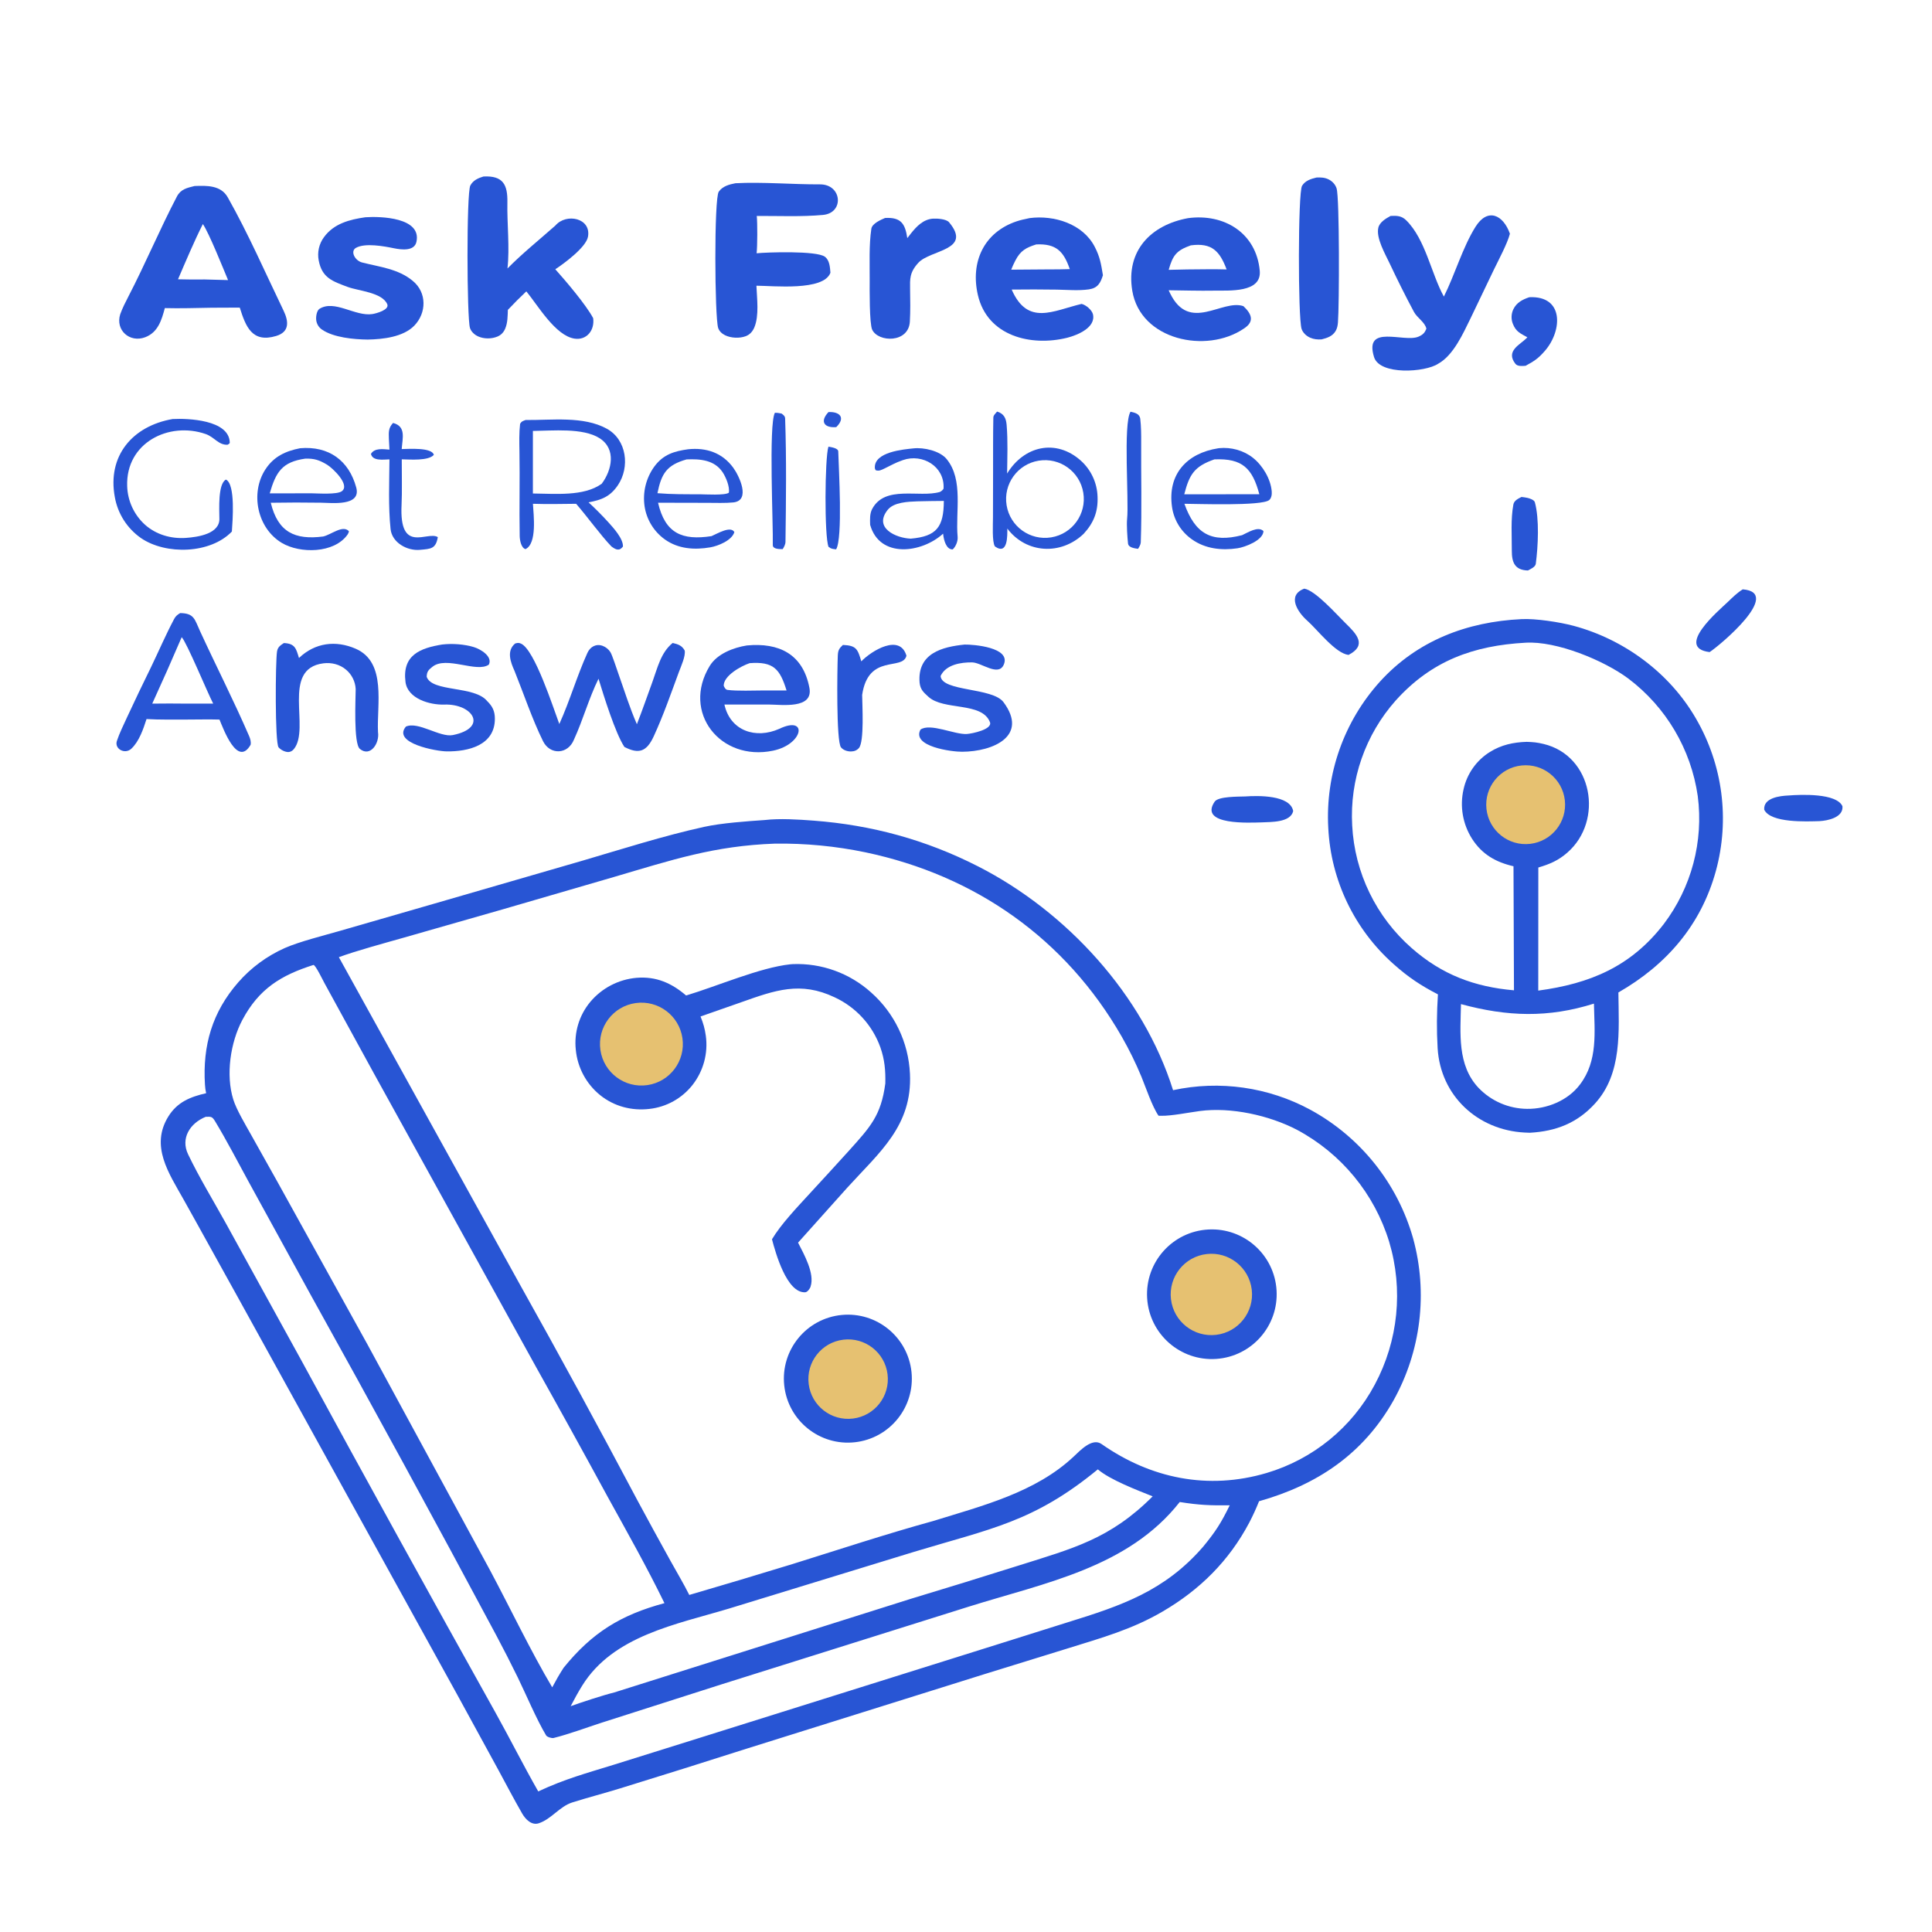 <?xml version="1.0" encoding="utf-8" ?><svg xmlns="http://www.w3.org/2000/svg" xmlns:xlink="http://www.w3.org/1999/xlink" width="381" height="381" viewBox="0 0 381 381"><path fill="#2855D4" transform="scale(0.372 0.372)" d="M405.398 434.718C413.4 433.787 423.132 434.416 431.228 435.028C462.118 437.361 490.849 445.2 518.469 459.27C565.218 483.084 605.997 527.328 621.864 577.928C646.585 572.591 672.4 576.27 694.645 588.3C721.236 602.773 740.872 627.35 749.119 656.479C757.049 685.412 753.296 716.301 738.667 742.492C722.653 770.844 698.215 787.155 667.45 795.839C665.903 799.727 664.157 803.534 662.22 807.243C651.474 827.522 636.103 842.728 616.418 854.255C600.078 863.824 584.067 868.224 566.174 873.806L521.805 887.521L396.377 926.825C373.864 934.018 351.316 941.098 328.732 948.063C320.339 950.656 311.77 952.858 303.38 955.51C296.608 957.657 292.39 964.289 285.637 966.549C281.826 967.824 278.566 964.443 276.832 961.426C272.472 953.839 268.388 946.054 264.226 938.35L242.668 898.898L125.754 687.111L103.263 646.527C101.237 642.905 99.211 639.25 97.18 635.624C89.524 621.957 79.539 607.547 89.24 591.876C93.985 584.21 100.899 581.457 109.28 579.53C108.918 577.925 108.754 576.655 108.653 575.028C107.362 554.236 112.501 536.545 126.296 520.75C133.103 512.971 141.523 506.769 150.969 502.573C158.638 499.178 171.815 495.895 180.294 493.448L229.909 479.122L308.612 456.312C329.69 450.126 351.955 443.014 373.319 438.33C382.581 436.299 396.007 435.36 405.398 434.718ZM179.636 507.416L275.422 680.591C296.719 718.642 317.57 756.94 337.973 795.478C343.717 806.163 349.534 816.808 355.423 827.412C358.469 832.913 362.701 840.053 365.399 845.513C383.652 840.186 401.869 834.735 420.048 829.16C444.246 821.594 470.275 813.046 494.633 806.339C520.563 798.298 548.917 791.218 569.154 772.183C572.685 768.862 579.018 762.054 583.941 765.503C610.005 783.759 640.394 790.047 671.447 780.864C696.069 773.572 716.731 756.696 728.793 734.027C741.255 710.792 744.001 683.565 736.428 658.31C728.626 632.799 711.018 611.426 687.471 598.886C672.812 591.258 652.509 586.776 636.001 588.984C630.317 589.744 620.926 591.608 615.756 591.499L614.759 591.485C614.56 591.478 614.361 591.47 614.162 591.462C610.814 586.656 607.377 576.376 605.044 570.674C602.034 563.438 598.575 556.398 594.687 549.593C564.95 497.737 517.191 464.121 458.783 451.833C443.013 448.549 426.93 447.004 410.823 447.227C378.483 448.383 356.437 455.804 325.529 464.884L266.869 481.958L213.752 497.151C204.101 499.903 188.952 503.985 179.636 507.416ZM581.985 778.939C547.878 806.985 525.081 810.385 484.238 822.758L386.214 852.811C358.518 861.13 325.09 867.103 308.663 893.546C306.442 897.12 304.47 900.75 302.528 904.481C308.03 902.496 319.828 898.614 325.613 897.206L482.803 847.575C501.782 841.852 520.724 836.007 539.629 830.041C568.845 820.825 588.475 815.89 611.054 793.25C602.931 789.983 588.54 784.547 581.985 778.939ZM109.052 592.047C100.738 595.428 95.621 603.406 99.719 611.943C105.643 624.289 112.942 636.224 119.581 648.209L159.931 721.495C193.801 783.743 228.009 845.807 262.552 907.685C270.214 921.409 277.69 936.316 285.335 949.666C299.715 942.976 310.452 940.149 325.553 935.467L369.553 921.696L531.5 870.874L566.062 859.994C594.475 851.204 617.582 843.398 637.94 819.786C644.478 811.807 647.311 807.374 651.9 798.001C641.707 798.113 635.729 797.897 625.403 796.251C598.056 831.065 553.83 839.098 513.792 851.648L382.86 892.795L319.081 913.188C311.119 915.766 301.657 919.304 293.505 921.338C292.465 921.598 290.012 920.814 289.515 919.988C284.498 911.645 278.626 897.759 274.481 889.243C270.801 881.731 266.996 874.281 263.067 866.897C230.685 806.301 197.802 745.975 164.419 685.925L131.696 626.277C125.877 615.642 120.307 604.812 114.043 594.442C112.491 591.871 111.964 591.946 109.052 592.047ZM166.181 511.531C148.971 517.012 137.289 524.136 128.493 540.663C122.129 552.621 119.59 569.854 123.683 582.913C125.364 588.275 130.136 596.255 133.008 601.391L146.867 626.133L194.846 712.796L259.805 832.475C270.396 852.321 281.395 875.387 292.741 894.494C294.789 890.657 296.413 887.802 298.755 884.15C313.876 865.446 329.14 856.087 352.237 849.864C342.964 830.773 332.313 811.956 322.079 793.377C309.628 770.476 297.035 747.652 284.299 724.909L198.24 569.092L171.988 521.137C171.132 519.579 167.325 511.658 166.181 511.531Z"/><path fill="#2855D4" transform="scale(0.372 0.372)" d="M418.891 511.203C419.344 511.166 419.798 511.13 420.251 511.094C435.503 510.495 450.387 515.868 461.738 526.072C474.186 537.073 481.637 552.654 482.387 569.249C483.688 596.81 466.239 610.812 449.224 629.536L423.069 658.746C426.192 664.911 432.001 675.089 429.711 682.02C429.437 683.089 428.035 684.994 426.885 685.06C417.052 685.619 411.111 664.052 409.243 656.962C413.938 649.11 422.286 640.307 428.533 633.506C435.77 625.681 442.966 617.819 450.123 609.92C461.324 597.438 467.065 591.443 469.323 574.383C469.477 567.525 469.005 561.805 466.712 555.243C462.503 543.497 453.759 533.928 442.438 528.679C424.317 520.087 410.915 524.938 393.075 531.262L371.366 538.861C372.812 542.435 373.643 545.258 374.167 549.086C375.437 558.346 372.912 567.726 367.167 575.098C361.556 582.262 353.294 586.862 344.249 587.86C334.858 588.956 325.525 586.516 318.135 580.548C310.783 574.588 306.137 565.923 305.241 556.502C304.259 547.359 307.024 538.208 312.905 531.138C319.076 523.779 327.924 519.179 337.494 518.357C347.879 517.524 356.015 521.145 363.725 527.733C380.348 522.741 402.831 512.936 418.891 511.203Z"/><path fill="#E6C171" transform="scale(0.372 0.372)" d="M336.988 531.743C348.974 530.067 360.058 538.4 361.776 550.38C363.494 562.36 355.198 573.473 343.224 575.233C331.191 577.001 320.012 568.656 318.285 556.617C316.559 544.578 324.943 533.427 336.988 531.743Z"/><path fill="#2855D4" transform="scale(0.372 0.372)" d="M640.628 651.781C659.48 650.792 675.601 665.195 676.734 684.039C677.866 702.884 663.587 719.114 644.752 720.391C625.713 721.681 609.267 707.213 608.122 688.164C606.977 669.115 621.571 652.78 640.628 651.781Z"/><path fill="#E6C171" transform="scale(0.372 0.372)" d="M639.724 664.789C651.528 663.443 662.197 671.898 663.583 683.698C664.969 695.497 656.549 706.195 644.754 707.62C632.903 709.051 622.145 700.583 620.753 688.728C619.36 676.873 627.864 666.142 639.724 664.789Z"/><path fill="#2855D4" transform="scale(0.372 0.372)" d="M446.182 697.092C464.73 695.285 481.261 708.781 483.205 727.315C485.148 745.849 471.775 762.48 453.256 764.56C434.542 766.662 417.698 753.118 415.734 734.389C413.77 715.66 427.439 698.917 446.182 697.092Z"/><path fill="#E6C171" transform="scale(0.372 0.372)" d="M447.086 710.192C458.61 708.804 469.086 717.002 470.508 728.522C471.931 740.043 463.765 750.542 452.248 752C440.683 753.463 430.129 745.254 428.7 733.685C427.271 722.115 435.512 711.586 447.086 710.192Z"/><path fill="#2855D4" transform="scale(0.372 0.372)" d="M806.509 328.218C814.017 327.796 826.957 329.818 834.19 331.758C861.047 338.961 885.194 356.805 899.095 380.986C913.265 405.379 917.063 434.435 909.637 461.651C901.803 490.305 883.449 511.514 857.946 526.114C858.148 546.509 860.11 569.031 845.529 585.022C836.057 595.41 824.824 599.711 811.04 600.494C810.12 600.47 809.202 600.435 808.283 600.39C783.227 599.106 763.603 580.8 762.117 555.64C761.54 545.866 761.656 536.922 762.277 527.136C753.138 522.414 746.544 518.031 738.812 511.133C718.011 492.703 705.515 466.668 704.147 438.91C702.554 410.411 712.434 382.46 731.581 361.292C751.319 339.601 777.665 329.608 806.509 328.218ZM802.588 524.986L802.334 459.218C792.966 457.071 785.606 452.891 780.33 444.601C775.397 436.805 773.792 427.358 775.873 418.37C777.683 410.172 782.721 403.051 789.849 398.616C795.916 394.846 802.244 393.497 809.298 393.268C812.843 393.383 814.772 393.554 818.241 394.378C844.367 400.581 850.266 435.054 830.915 451.959C826.118 456.151 821.718 458.045 815.498 459.89L815.464 525.141C842.867 521.451 864.611 512.442 882.052 489.777C896.694 470.412 903.145 446.073 900.017 421.998C896.441 397.199 883.214 374.816 863.214 359.722C850.13 349.985 825.037 339.709 808.734 340.713C781.137 342.217 758.863 350.282 739.922 371.32C723.769 389.485 715.464 413.306 716.822 437.576C718.116 462.643 729.511 486.117 748.406 502.639C764.403 516.686 781.611 523.165 802.588 524.986ZM774.491 532.298C774.208 547.662 772.371 564.676 783.888 576.79C790.606 583.752 799.836 587.727 809.51 587.825C820.025 587.971 831.248 583.425 837.631 574.844C847.118 562.328 845.314 547.227 844.981 532.039C820.719 539.674 799.092 538.975 774.491 532.298Z"/><path fill="#E6C171" transform="scale(0.372 0.372)" d="M806.64 405.787C818.063 404.609 828.297 412.866 829.56 424.279C830.824 435.693 822.644 445.989 811.24 447.338C799.715 448.701 789.285 440.415 788.008 428.88C786.731 417.344 795.095 406.977 806.64 405.787Z"/><path fill="#2855D4" transform="scale(0.372 0.372)" d="M103.128 98.612C109.701 98.345 117.108 98.199 120.715 104.58C131.637 123.9 140.665 144.655 150.315 164.664C153.06 170.355 153.584 175.943 146.403 178.103C133.582 181.96 130.264 173.075 127.104 163.066L112.107 163.134C103.941 163.278 95.523 163.536 87.381 163.33C85.703 169.626 83.769 176.22 76.924 178.793C68.785 181.852 61.043 175.051 63.738 166.573C64.883 163.403 66.446 160.297 68.002 157.301C77.072 139.832 84.669 121.606 93.781 104.179C95.832 100.256 99.167 99.607 103.128 98.612ZM108.539 148.15L120.898 148.483C118.219 142.106 110.912 123.758 107.543 118.775C103.168 127.41 98.228 139.045 94.371 148.057C99.093 148.186 103.816 148.217 108.539 148.15Z"/><path fill="#2855D4" transform="scale(0.372 0.372)" d="M256.272 93.57C266.728 93.007 269.159 97.949 268.974 107.342C268.753 118.497 270.269 131.277 269.019 142.321C277.13 134.125 285.566 127.405 294.438 119.541C300.188 112.815 313.498 115.565 311.702 125.506C310.679 131.165 298.792 139.848 294.38 142.739C299.959 148.994 310.72 161.605 314.457 168.678C315.311 175.244 310.906 180.445 304.63 179.524C294.443 178.03 285.106 161.826 279.019 154.457C275.659 157.627 272.394 160.896 269.229 164.261C269.094 167.63 269.158 171.015 267.83 174.187C266.992 176.186 265.636 177.637 263.614 178.454C260.503 179.711 256.664 179.723 253.578 178.382C251.658 177.547 249.794 175.913 249.144 173.878C247.484 168.678 247.249 102.252 249.336 98.334C250.794 95.595 253.439 94.434 256.272 93.57Z"/><path fill="#2855D4" transform="scale(0.372 0.372)" d="M629.819 115.644C648.831 113.095 665.98 123.382 667.822 143.526C668.909 155.421 651.37 153.93 643.574 154.075C635.806 154.219 627.45 153.959 619.526 153.871C619.786 154.432 620.052 154.99 620.324 155.546C630.61 176.527 647.847 158.416 659.152 162.29C663.335 166.223 665.374 170.369 659.389 174.189C639.56 187.685 604.551 180.344 600.238 154.1C596.759 132.929 610.095 119.258 629.819 115.644ZM639.374 142.744C643.055 142.721 646.581 142.709 650.259 142.83C646.586 133.125 642.475 128.582 631.27 130.068C623.686 132.744 621.727 135.313 619.546 143.044C626.154 142.862 632.764 142.763 639.374 142.744Z"/><path fill="#2855D4" transform="scale(0.372 0.372)" d="M545.839 115.617C558.822 113.936 574.004 118.625 580.325 130.804C583.107 136.163 583.71 139.955 584.683 145.914C583.404 150.004 581.928 152.741 577.207 153.408C571.644 154.194 565.748 153.629 560.113 153.538C552.18 153.416 544.246 153.406 536.313 153.508C544.812 172.935 558.223 164.706 573.378 161.105C575.748 161.675 578.798 164.309 579.387 166.558C581.067 173.69 571.06 177.696 565.777 179.044C546.503 183.84 523.418 178.182 518.391 156.386C514.365 138.928 521.539 123.229 538.832 117.365C541.124 116.588 543.47 116.116 545.839 115.617ZM555.625 142.812C559.41 142.791 563.351 142.828 567.117 142.66C563.864 133.267 559.948 129.086 549.345 129.572C544.015 131.254 540.999 132.794 538.25 138.142C537.436 139.709 536.703 141.317 536.054 142.959L555.625 142.812Z"/><path fill="#2855D4" transform="scale(0.372 0.372)" d="M389.884 97.137C404.081 96.381 420.322 97.8 434.693 97.736C446.374 97.684 447.691 112.896 436.257 113.944C424.875 114.987 412.707 114.429 401.18 114.476C401.56 118.256 401.538 130.493 401.095 134.262C406.549 133.722 432.814 132.821 437.268 136.088C439.809 137.952 439.977 141.632 440.231 144.582C436.631 154.405 409.89 151.494 400.994 151.46C401.256 158.145 402.511 167.279 399.908 173.524C399.01 175.679 397.532 177.402 395.308 178.229C392.003 179.458 387.517 179.26 384.352 177.705C382.751 176.918 381.264 175.584 380.71 173.841C378.855 168.004 378.498 105.222 381.024 101.622C383.068 98.708 386.572 97.759 389.884 97.137Z"/><path fill="#2855D4" transform="scale(0.372 0.372)" d="M737.194 114.466C740.497 114.31 742.994 114.367 745.431 116.76C755.7 126.847 758.726 145.15 765.425 157.225C771.284 145.522 775.359 131.157 782.185 120.243C788.619 109.956 796.888 113.829 800.44 123.904C799.13 129.019 794.447 137.78 791.963 142.892L779.524 168.847C775.643 176.746 770.497 188.4 762.376 192.841C755.539 197.404 731.399 199.011 728.41 189.289C722.948 171.517 744.311 181.791 751.988 178.462C754.567 177.344 755.335 176.217 756.149 174.277C755.53 170.938 751.311 168.548 749.584 165.383C744.995 156.815 740.761 148.303 736.604 139.478C734.313 134.614 729.408 126.2 730.681 120.721C731.366 117.772 734.709 115.799 737.194 114.466Z"/><path fill="#2855D4" transform="scale(0.372 0.372)" d="M528.588 218.179C532.174 219.287 533.329 221.627 533.635 225.233C534.349 233.618 533.986 242.619 533.892 251.041C542.839 236.35 559.789 232.434 572.979 244.205C578.408 249.087 581.607 255.974 581.835 263.272C582.16 271.225 579.797 277.187 574.478 282.973C562.508 294.441 544.104 293.558 534.003 280.208C533.991 283.773 534.391 294.563 527.431 289.681C525.845 287.282 526.394 277.88 526.396 274.477L526.451 249.81C526.472 240.524 526.407 230.708 526.591 221.383C526.615 220.121 527.674 219.282 528.588 218.179ZM557.28 284.869C568.51 283.031 576.121 272.435 574.28 261.207C572.438 249.978 561.84 242.37 550.612 244.215C539.389 246.06 531.785 256.652 533.626 267.875C535.467 279.098 546.056 286.706 557.28 284.869Z"/><path fill="#2855D4" transform="scale(0.372 0.372)" d="M278.635 222.65C292.465 222.827 309.227 220.419 321.687 227.275C332.329 233.131 334.014 247.698 327.528 257.267C323.434 263.306 318.808 265.042 312 266.299C315.628 269.639 319.107 273.136 322.428 276.781C325.183 279.831 330.445 285.575 330.234 289.749C328.229 292.399 326.351 291.314 324.112 289.676C318.644 284.015 311.106 273.621 305.423 267.073C297.853 267.153 290.068 267.327 282.521 267.068C282.836 272.902 284.823 288.202 278.563 291.1C276.218 290.422 275.541 286.281 275.501 284.147C275.224 269.212 275.638 254.267 275.371 239.326C275.284 234.499 275.156 229.453 275.713 224.669C276.521 223.295 277.137 223.237 278.635 222.65ZM282.496 261.612C294.078 261.689 309.559 263.318 319.003 256.42C324.392 249.189 326.827 238.018 317.825 232.289C309.061 226.711 292.915 228.335 282.5 228.452L282.496 261.612Z"/><path fill="#2855D4" transform="scale(0.372 0.372)" d="M193.709 115.172C201.81 114.615 223.591 115.263 220.76 128.211C219.66 133.246 212.904 132.444 208.744 131.588C203.653 130.542 193.567 128.656 188.704 131.388C185.554 133.157 188.124 138.161 191.935 139.14C201.152 141.509 211.209 142.507 218.833 148.92C226.332 155.067 226.2 165.874 219.61 172.646C213.726 178.694 202.903 179.87 194.9 180.01C187.656 179.934 176.733 178.954 170.63 174.677C169.01 173.56 167.931 171.815 167.655 169.867C167.395 168.142 167.802 164.966 169.21 163.813C177.242 158.569 188.29 167.929 197.443 166.485C199.528 166.156 206.569 164.23 205.288 161.256C202.587 154.982 189.906 154.209 184.32 152.112C176.34 149.116 170.691 147.351 168.954 138.053C168.118 133.751 169.12 129.295 171.717 125.764C176.949 118.507 185.409 116.355 193.709 115.172Z"/><path fill="#2855D4" transform="scale(0.372 0.372)" d="M356.6 340.844C359.511 341.543 361.474 342.174 362.975 344.854C363.512 347.884 361.006 353.235 359.893 356.251C355.67 367.688 351.668 379.258 346.558 390.334C342.789 398.502 338.662 399.919 331.006 395.974C326.162 388.647 319.94 368.475 317.284 359.808C312.124 370.289 309.119 381.511 304.254 392.108C301.091 400 291.56 400.391 287.856 392.876C282.132 381.263 277.597 367.678 272.74 355.619C270.653 351.031 268.411 344.984 273.09 341.133C274.382 340.763 275.025 340.659 276.275 341.238C283.43 344.551 293.221 375.007 296.505 383.817C302.124 371.413 305.816 358.427 311.407 346.091C312.85 342.906 315.979 341.083 319.497 342.388C321.189 343.026 322.628 344.197 323.595 345.725C324.547 347.23 327.036 354.924 327.774 356.995C330.986 366.017 333.774 375.123 337.629 383.918C340.544 376.455 343.119 368.998 345.859 361.485C348.549 354.111 350.303 345.91 356.6 340.844Z"/><path fill="#2855D4" transform="scale(0.372 0.372)" d="M95.513 325.007C102.98 325.114 103.137 328.255 106.06 334.604C114.62 353.195 123.955 371.469 132.083 390.247C132.676 391.618 133.177 393.349 132.839 394.855C125.904 406.843 118.488 386.606 116.354 381.461C110.922 381.302 104.739 381.441 99.25 381.453C92.325 381.444 84.513 381.593 77.679 381.185C75.957 386.474 73.85 392.892 69.675 396.862C66.262 400.107 60.548 397.051 61.965 392.771C63.29 388.766 65.398 384.496 67.181 380.613C71.385 371.551 75.693 362.538 80.104 353.575C84.181 345.144 87.91 336.409 92.301 328.157C93.14 326.58 94.005 325.914 95.513 325.007ZM80.705 373.006C86.845 372.923 92.985 372.923 99.125 373.006L113.014 372.992C110.024 367.27 98.942 340.438 96.318 337.788C91.262 349.593 86.058 361.333 80.705 373.006Z"/><path fill="#2855D4" transform="scale(0.372 0.372)" d="M395.931 342.167C412.932 340.566 425.658 346.704 429.084 364.62C431.271 376.054 414.354 373.515 407.49 373.483L384.03 373.482C387.136 387.559 400.761 391.902 413.13 386.361C428.355 379.068 426.074 394.543 409.824 397.944C381.875 403.793 361.233 377.62 376.236 353.03C380.17 346.582 388.829 343.294 395.931 342.167ZM404.75 366.028L416.965 366.023C413.456 354.687 410.096 350.591 397.423 351.549C392.954 353.017 383.515 358.195 383.656 363.576C384.104 364.468 384.574 365.593 385.712 365.741C390.759 366.399 399.668 366.051 404.75 366.028Z"/><path fill="#2855D4" transform="scale(0.372 0.372)" d="M697.904 94.109C700.165 94.016 702.109 94.052 704.191 95.036C706.206 95.989 707.877 97.732 708.556 99.876C710.15 104.906 709.984 162.236 709.278 170.911C709.148 172.503 708.876 174.06 708.051 175.453C706.393 178.256 703.613 179.152 700.625 179.913C698.491 180.058 696.48 179.877 694.507 179.001C692.54 178.128 690.663 176.422 689.991 174.326C688.07 168.337 688.059 102.06 690.246 98.497C691.941 95.736 694.932 94.828 697.904 94.109Z"/><path fill="#2855D4" transform="scale(0.372 0.372)" d="M469.193 115.551C477.667 115.082 479.841 118.614 480.982 126.231C481.629 125.378 482.287 124.533 482.954 123.696C485.995 119.897 489.51 116.258 494.645 115.899C496.751 115.776 501.655 116.071 503.126 117.834C515.622 132.809 493.187 132.329 486.815 139.324C482.102 144.498 482.404 147.965 482.455 153.235C482.552 159.044 482.653 164.799 482.331 170.504C481.685 181.962 465.597 181.56 462.37 174.787C460.851 171.598 461.02 153.041 461.04 148.857C461.082 139.951 460.619 130.037 461.919 121.256C462.324 118.51 466.914 116.52 469.193 115.551Z"/><path fill="#2855D4" transform="scale(0.372 0.372)" d="M645.797 237.646C645.949 237.625 646.1 237.598 646.252 237.583C652.615 236.947 659.253 238.738 664.267 242.732C669.355 246.785 673.61 253.868 674.167 260.46C674.297 262.005 674.089 264.033 672.816 265.098C668.908 268.368 634.205 267.076 627.878 267.064C633.507 282.843 642.083 287.936 658.475 283.699C661.474 282.344 666.955 278.711 669.79 281.538C669.667 286.413 660.026 290.059 656.012 290.654C647.643 291.896 638.981 290.964 631.924 285.959C626.156 281.954 622.313 275.73 621.316 268.779C618.807 251.429 629.171 240.239 645.797 237.646ZM627.8 262.032L652.25 262.015L667.599 262.015C663.933 248.286 658.646 242.869 643.755 243.53C633.16 247.236 630.542 251.43 627.8 262.032Z"/><path fill="#2855D4" transform="scale(0.372 0.372)" d="M159.094 237.616C174.256 236.318 184.924 244.069 188.84 258.394C191.638 268.629 175.58 266.525 170.209 266.493C161.322 266.357 152.434 266.366 143.547 266.519C147.294 282.049 156.286 286.359 171.345 284.405C175.69 283.39 181.671 278.124 184.956 281.588C184.896 282.201 184.627 282.855 184.277 283.354C177.17 293.486 158.963 293.551 149.359 287.786C136.335 279.968 132.57 261.392 140.646 248.901C145.108 241.999 151.397 239.124 159.094 237.616ZM142.986 261.548L165.125 261.509C168.685 261.561 178.536 262.247 181.126 260.457C185.935 257.134 176.229 248.051 173.396 246.349C169.224 243.843 166.578 243 161.818 243.136C149.477 244.889 146.247 250.319 142.986 261.548Z"/><path fill="#2855D4" transform="scale(0.372 0.372)" d="M364.775 238.163C374.273 237.179 382.842 239.91 388.709 247.943C391.818 252.199 398.162 265.338 388.766 266.342C384.706 266.776 379.11 266.564 374.869 266.56L348.843 266.503C352.618 282.852 361.735 286.585 377.18 284.216C380.034 283.027 387.366 278.541 389.296 282.072C388.02 286.512 380.63 289.456 376.51 290.163C368.171 291.596 359.595 291.04 352.481 285.979C346.689 281.84 342.81 275.541 341.719 268.506C340.594 261.036 342.451 253.424 346.887 247.31C351.624 240.895 357.417 239.196 364.775 238.163ZM370.875 262.017C373.884 262.061 384.384 262.702 386.368 261.199C386.956 258.032 384.802 252.904 383.045 250.291C378.682 243.801 371.1 243.226 363.972 243.546C353.455 246.527 350.637 251.012 348.53 261.452C356.042 262.074 363.344 262.017 370.875 262.017Z"/><path fill="#2855D4" transform="scale(0.372 0.372)" d="M150.478 340.895C156.454 341.143 156.991 343.883 158.492 348.813C167.003 340.699 177.949 339.295 188.58 343.919C205.125 351.116 199.646 373.776 200.389 388.1C201.322 394.024 196.286 401.543 190.775 397.015C187.328 394.183 188.547 370.001 188.55 365.686C188.55 365.505 188.55 365.323 188.55 365.142C188.307 361.228 186.479 357.583 183.489 355.047C180.134 352.186 175.742 351.092 171.4 351.646C148.769 354.535 164.741 386.228 155.766 397.128C154.96 398.106 153.893 398.728 152.588 398.662C150.872 398.575 148.8 397.491 147.69 396.19C145.705 393.864 145.999 350.749 146.856 345.387C147.24 342.986 148.597 342.164 150.478 340.895Z"/><path fill="#2855D4" transform="scale(0.372 0.372)" d="M484.251 237.694C489.702 237.087 498.285 238.992 501.864 243.394C510.862 254.457 506.428 271.318 507.66 284.547C507.873 286.843 506.728 289.68 505.071 291.244C501.603 291.44 500.351 286.238 500.025 283.504L499.959 282.906C488.604 293.251 466.324 296.168 461.283 278.228C461.186 275.378 461.037 272.296 462.351 269.823C469.159 257.003 487.24 263.973 498.18 260.814C498.766 260.617 500.168 259.561 500.205 258.89C500.831 247.33 489.111 240.255 478.648 243.91C474.328 245.419 472.824 246.482 469.002 248.305C467.064 249.229 465.943 249.857 464.205 249.258C464.016 248.891 463.802 248.541 463.776 248.133C463.222 239.506 479.139 238.237 484.251 237.694ZM482.829 285.55C496.625 284.351 500.278 279.304 500.349 265.551C495.755 265.62 490.938 265.612 486.368 265.766C481.34 265.957 473.836 266.195 470.562 270.308C462.895 279.943 475.139 285.285 482.829 285.55Z"/><path fill="#2855D4" transform="scale(0.372 0.372)" d="M511.367 341.698C515.91 341.61 536.038 343.137 532.135 352.293C529.314 358.912 520.339 351.21 515.333 351.147C509.551 351.074 501.493 352.235 498.632 358.356C499.183 366.717 526.1 364.349 531.969 372.223C545.338 390.159 526.58 398.423 510.06 398.52C504.675 398.586 483.121 395.771 487.976 386.761C493.197 383.15 506.029 389.502 512.53 389.102C515.34 388.929 526.301 386.655 524.778 382.795C520.485 371.917 500.276 376.829 492.136 369.347C489.571 366.989 487.907 365.581 487.496 361.878C486.245 346.237 499.603 342.897 511.367 341.698Z"/><path fill="#2855D4" transform="scale(0.372 0.372)" d="M234.399 341.669C239.773 341.054 245.981 341.471 251.196 343.037C254.666 344.08 261.306 347.967 259.144 352.339C252.682 356.85 236.673 347.549 229.231 353.469C227.145 355.129 226.251 356.076 226.198 358.795C229.049 367.016 251.506 363.38 258.246 371.65C261.046 374.381 262.333 376.923 262.339 380.998C262.362 395.192 248.116 398.468 236.812 398.325C231.531 398.309 207.774 394.025 215.183 385.173C221.782 382.276 233.23 391.067 240.098 389.67C258.982 385.832 250.657 372.981 235.52 373.51C227.855 373.778 216.093 370.387 214.961 361.529C213.135 347.244 222.798 343.566 234.399 341.669Z"/><path fill="#2855D4" transform="scale(0.372 0.372)" d="M91.512 222.14C99.627 221.715 121.39 222.515 121.797 234.522C121.821 235.214 121.19 235.402 120.654 235.767C115.797 235.984 113.686 231.707 109.032 230.09C89.547 223.319 66.647 234.689 67.418 257.68C67.649 265.481 71.037 272.854 76.806 278.11C82.736 283.435 90.698 285.709 98.541 285.157C104.882 284.711 116.798 283.008 116.293 274.625C116.284 270.071 115.449 256.422 119.783 254.241C124.944 256.698 123.274 276.465 122.918 281.788C111.505 293.668 87.897 294.269 74.733 285.241C67.412 280.132 62.425 272.321 60.871 263.53C56.795 241.589 70.299 225.825 91.512 222.14Z"/><path fill="#2855D4" transform="scale(0.372 0.372)" d="M446.837 341.898C454.013 342.197 454.691 344.133 456.595 350.595C462.037 344.972 477.038 335.732 480.529 347.611C478.51 355.787 460.332 346.208 457.044 368.39C457.093 373.67 458.248 393.262 455.314 396.569C454.183 397.844 452.762 398.344 451.098 398.365C449.229 398.388 447.057 397.693 445.838 396.209C443.23 393.033 443.855 354.432 444.129 347.642C444.243 344.794 444.789 343.795 446.837 341.898Z"/><path fill="#2855D4" transform="scale(0.372 0.372)" d="M208.367 224.212C215.371 226.05 213.374 232.216 212.95 238.059C216.686 237.994 228.951 237.102 229.991 241.119C227.167 244.423 217.256 243.571 212.984 243.5C212.95 250.497 213.214 260.943 212.88 267.576C211.548 294.096 226.581 281.263 232.098 284.745C231.012 291.027 228.39 290.948 222.608 291.486C215.879 292.112 207.81 287.685 207.054 280.486C205.792 268.453 206.378 255.68 206.456 243.528C203.263 243.593 197.534 244.564 196.645 240.615C198.657 237.319 203.144 238.126 206.453 238.353C206.331 236.419 206.231 234.484 206.152 232.548C206.021 228.872 205.957 226.815 208.367 224.212Z"/><path fill="#2855D4" transform="scale(0.372 0.372)" d="M810.741 157.555C829.208 156.713 828.202 175.243 819.131 185.824C815.634 189.902 813.442 191.374 808.775 193.903C807.083 194.051 804.479 194.305 803.363 192.882C797.962 185.994 805.915 182.711 809.256 179.26L809.687 178.807C805.995 176.754 803.678 175.882 802.026 171.743C801.005 169.237 801.085 166.418 802.246 163.974C803.973 160.366 807.173 158.755 810.741 157.555Z"/><path fill="#2855D4" transform="scale(0.372 0.372)" d="M691.418 312.051C697.363 312.998 708.661 325.858 713.245 330.321C719.253 336.168 724.835 342.03 714.884 347.188C707.922 346.367 698.358 333.76 692.958 328.988C688.007 324.614 681.979 315.63 691.418 312.051Z"/><path fill="#2855D4" transform="scale(0.372 0.372)" d="M599.313 218.255C601.535 218.785 604.139 219.255 604.484 222.077C604.952 226.11 604.984 230.272 604.96 234.343C604.855 252.049 605.361 269.817 604.749 287.507C604.708 288.681 603.929 289.981 603.301 290.949C601.669 290.703 598.325 290.376 597.999 288.199C597.628 284.864 597.172 278.188 597.508 275.037C598.539 265.383 595.323 224.642 599.313 218.255Z"/><path fill="#2855D4" transform="scale(0.372 0.372)" d="M660.156 422.212C666.736 421.754 683.979 421.335 685.551 429.972C684.12 436.123 673.673 435.718 668.718 435.964C663.15 436.075 635.233 437.769 643.914 424.974C645.849 422.124 656.568 422.352 660.156 422.212Z"/><path fill="#2855D4" transform="scale(0.372 0.372)" d="M410.781 218.828C412.387 218.832 412.797 218.949 414.347 219.238C415.221 219.933 416.168 220.535 416.212 221.81C416.966 243.522 416.679 265.459 416.399 287.197C416.381 288.62 415.649 289.953 414.925 291.108C413.353 291.068 409.597 291.222 409.672 288.893C409.985 279.051 407.387 224.961 410.781 218.828Z"/><path fill="#2855D4" transform="scale(0.372 0.372)" d="M923.864 312.424C945.294 314.118 911.603 342.263 906.303 345.683C887.735 343.428 911.131 323.7 915.883 319.164C918.505 316.66 920.762 314.365 923.864 312.424Z"/><path fill="#2855D4" transform="scale(0.372 0.372)" d="M948.076 421.709C954.765 421.18 973.518 420.392 976.717 427.382C977.313 433.338 968.931 435.08 964.5 435.302C957.796 435.492 938.678 436.379 935.252 429.243C934.717 422.882 943.682 421.897 948.076 421.709Z"/><path fill="#2855D4" transform="scale(0.372 0.372)" d="M806.574 263.449C807.606 263.553 808.631 263.71 809.647 263.917C810.764 264.144 813.302 264.961 813.657 266.252C816.108 275.16 815.368 289.638 814.156 298.876C813.927 300.617 811.266 301.723 809.975 302.425C803.085 302.215 801.417 298.264 801.445 291.884C801.48 283.928 800.814 275.29 802.272 267.442C802.669 265.31 804.829 264.34 806.574 263.449Z"/><path fill="#2855D4" transform="scale(0.372 0.372)" d="M439.162 236.792C440.46 236.997 444.325 237.544 444.373 239.284C444.621 248.239 446.843 285.463 443.239 291.221C441.396 290.971 440.695 291.044 439.226 289.891C436.978 284.443 437.225 243.011 439.162 236.792Z"/><path fill="#2855D4" transform="scale(0.372 0.372)" d="M439.205 218.445C445.111 218.161 448.453 221.368 443.317 226.424C437.039 226.956 434.404 223.543 439.205 218.445Z"/></svg>
